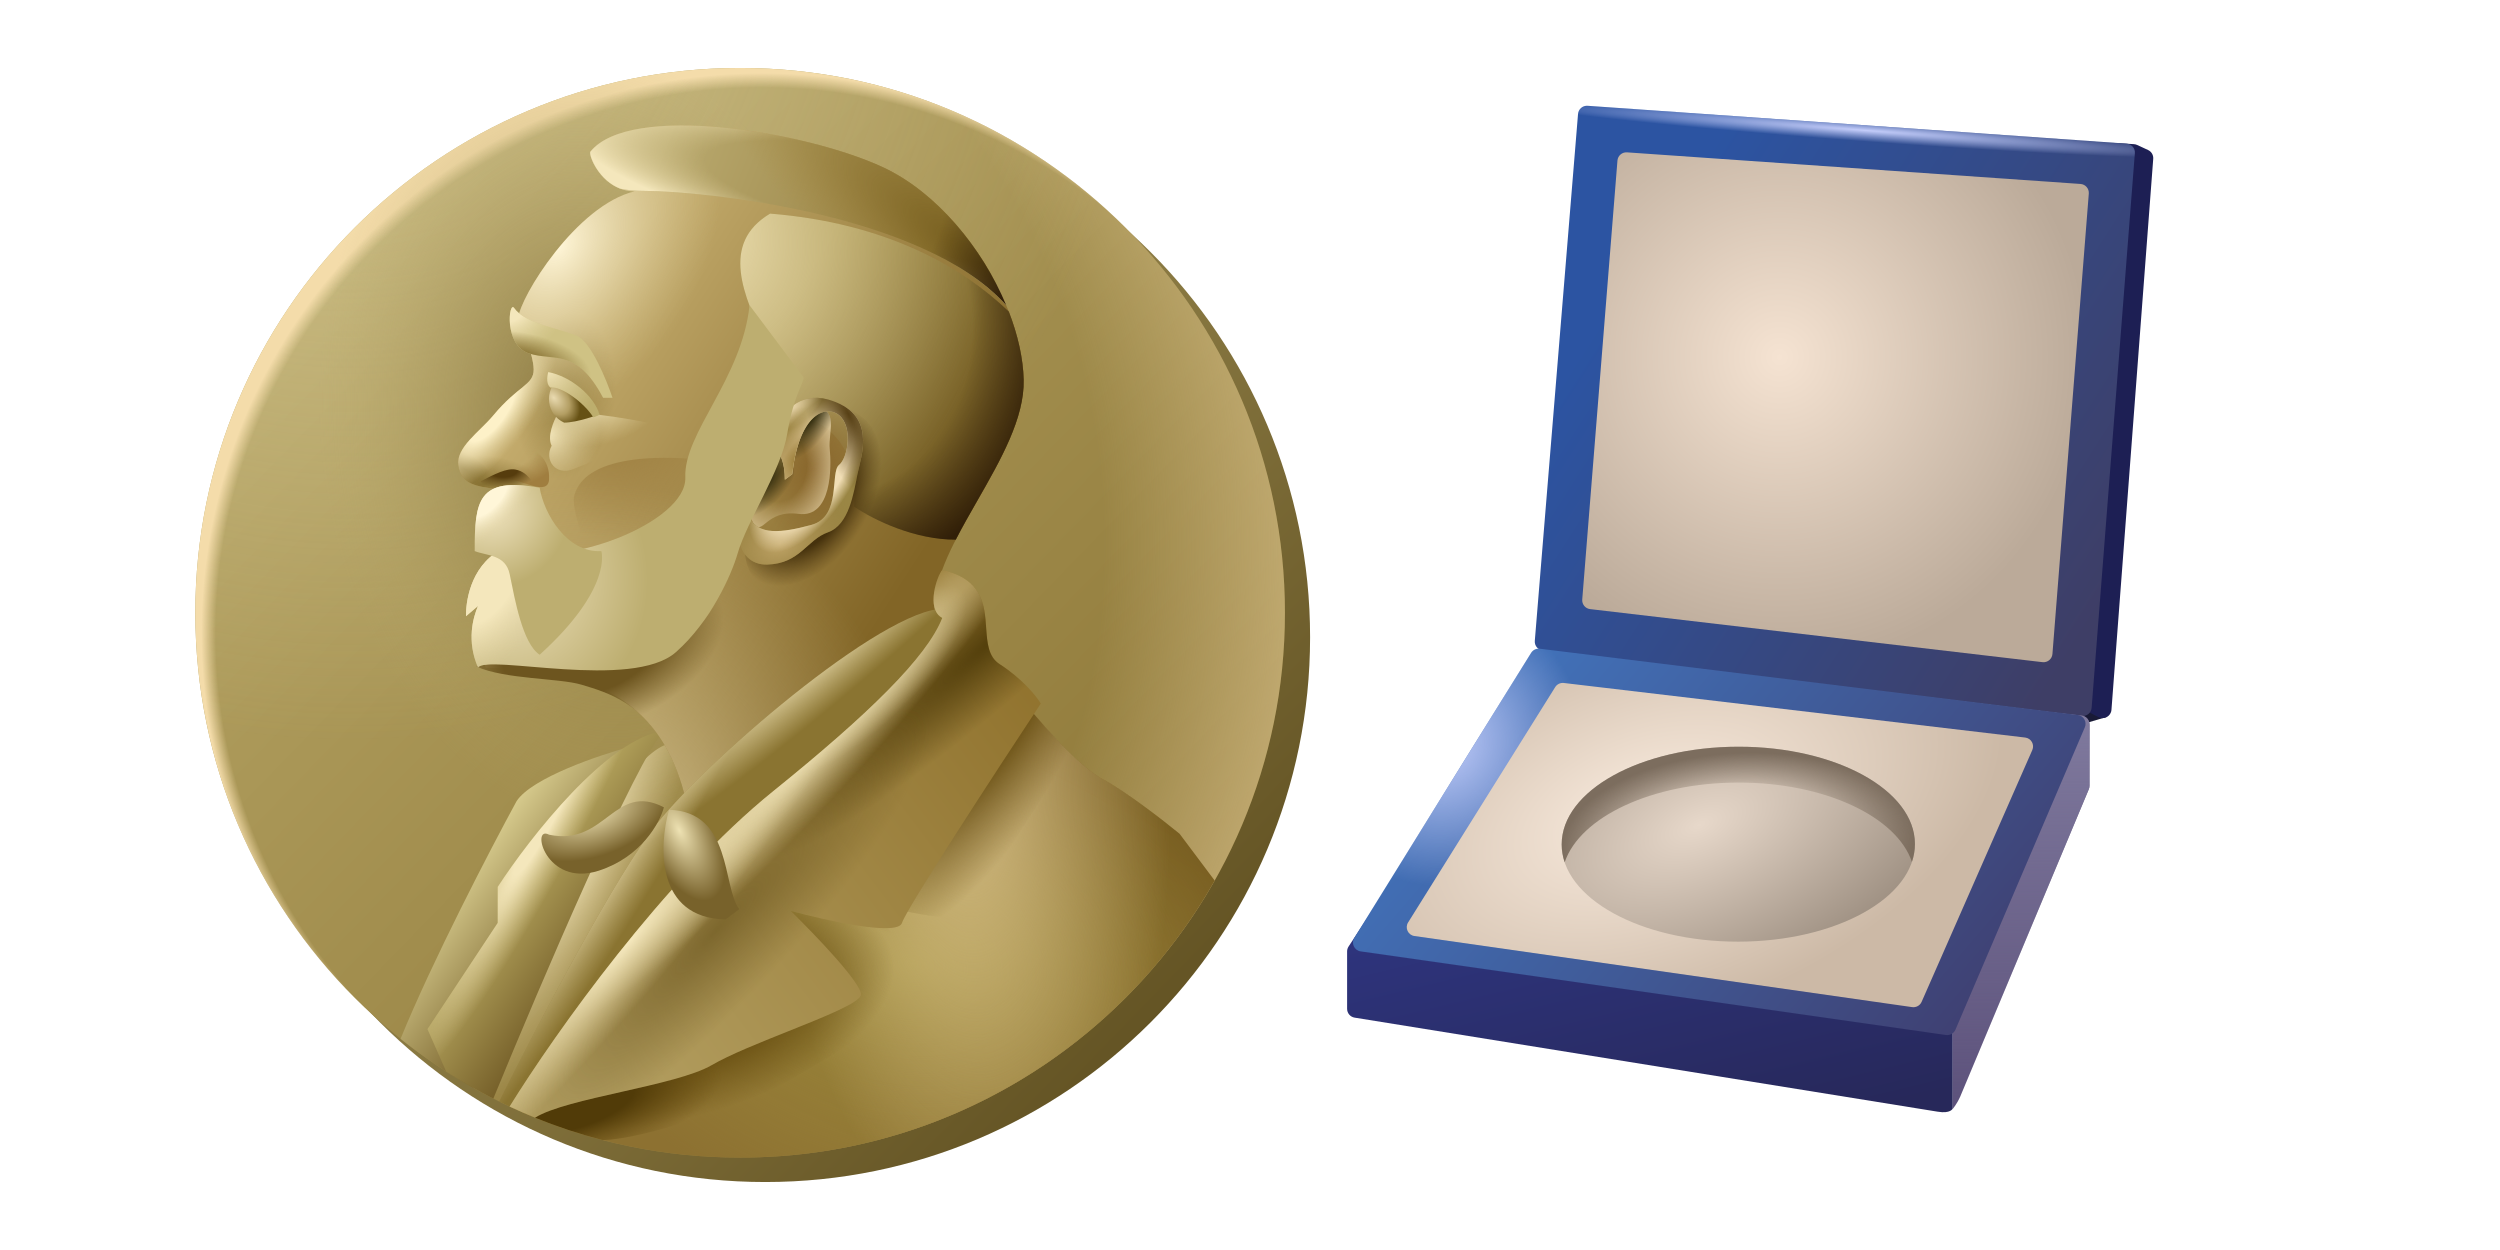 <svg viewBox="0 0 240 120" fill="none" xmlns="http://www.w3.org/2000/svg">
<path d="M125.769 61.174C125.769 90.059 102.353 113.475 73.468 113.475C44.582 113.475 21.166 90.059 21.166 61.174C21.166 32.288 44.582 8.872 73.468 8.872C102.353 8.872 125.769 32.288 125.769 61.174Z" fill="url(#paint0_linear_1909_189)"/>
<path d="M123.354 58.827C123.354 87.712 99.937 111.128 71.052 111.128C42.166 111.128 18.75 87.712 18.75 58.827C18.75 29.941 42.166 6.525 71.052 6.525C99.937 6.525 123.354 29.941 123.354 58.827Z" fill="url(#paint1_linear_1909_189)"/>
<path d="M123.354 58.827C123.354 87.712 99.937 111.128 71.052 111.128C42.166 111.128 18.75 87.712 18.75 58.827C18.75 29.941 42.166 6.525 71.052 6.525C99.937 6.525 123.354 29.941 123.354 58.827Z" fill="url(#paint2_radial_1909_189)"/>
<path d="M123.354 58.827C123.354 87.712 99.937 111.128 71.052 111.128C42.166 111.128 18.75 87.712 18.75 58.827C18.75 29.941 42.166 6.525 71.052 6.525C99.937 6.525 123.354 29.941 123.354 58.827Z" fill="url(#paint3_radial_1909_189)"/>
<path d="M123.354 58.827C123.354 87.712 99.937 111.128 71.052 111.128C42.166 111.128 18.75 87.712 18.75 58.827C18.75 29.941 42.166 6.525 71.052 6.525C99.937 6.525 123.354 29.941 123.354 58.827Z" fill="url(#paint4_radial_1909_189)"/>
<path d="M123.354 58.827C123.354 87.712 99.937 111.128 71.052 111.128C42.166 111.128 18.75 87.712 18.75 58.827C18.75 29.941 42.166 6.525 71.052 6.525C99.937 6.525 123.354 29.941 123.354 58.827Z" fill="url(#paint5_radial_1909_189)"/>
<path d="M63.028 82.897C67.783 75.468 66.743 75.319 64.811 71.308C59.343 71.308 50.052 93.397 46.09 104.442L49.507 106.225C52.429 100.925 59.224 88.841 63.028 82.897Z" fill="url(#paint6_radial_1909_189)"/>
<path fill-rule="evenodd" clip-rule="evenodd" d="M45.402 104.417C42.957 103.039 40.635 101.47 38.454 99.729C41.511 92.237 47.06 81.562 49.588 76.918C51.036 74.681 57.538 72.477 60.608 71.655L45.402 104.417Z" fill="url(#paint7_linear_1909_189)"/>
<path fill-rule="evenodd" clip-rule="evenodd" d="M47.359 105.467C45.805 104.676 44.295 103.809 42.835 102.872L41.036 98.793L47.779 88.596V85.142C50.849 80.427 58.338 70.833 63.733 70.175C61.081 72.953 52.056 94.033 47.359 105.467Z" fill="url(#paint8_linear_1909_189)"/>
<path fill-rule="evenodd" clip-rule="evenodd" d="M47.359 105.467C45.805 104.676 44.295 103.809 42.835 102.872L41.036 98.793L47.779 88.596V85.142C50.849 80.427 58.338 70.833 63.733 70.175C61.081 72.953 52.056 94.033 47.359 105.467Z" fill="url(#paint9_radial_1909_189)"/>
<path d="M49.753 30.538C49.884 28.564 55.345 19.683 60.937 18.367C57.976 18.367 56.551 15.187 56.661 14.584C60.443 9.814 77.384 12.61 84.785 16.064C92.187 19.518 98.108 29.222 98.272 36.459C98.437 43.695 89.391 52.248 89.72 58.662L65.871 76.918C63.897 68.366 58.634 66.228 55.345 65.241C52.713 64.452 48.437 64.145 46.628 64.09C45.805 61.787 46.068 56.179 49.095 53.81L47.352 51.174C46.958 49.727 46.628 46.985 47.944 46.985C45.476 46.697 44.242 46.403 43.996 44.682C43.75 42.961 46.063 41.433 47.352 39.882C49.778 36.963 51.233 36.984 51.233 35.472C51.233 33.959 49.753 30.538 49.753 30.538Z" fill="url(#paint10_linear_1909_189)"/>
<path d="M49.753 30.538C49.884 28.564 55.345 19.683 60.937 18.367C57.976 18.367 56.551 15.187 56.661 14.584C60.443 9.814 77.384 12.61 84.785 16.064C92.187 19.518 98.108 29.222 98.272 36.459C98.437 43.695 89.391 52.248 89.72 58.662L65.871 76.918C63.897 68.366 58.634 66.228 55.345 65.241C52.713 64.452 48.437 64.145 46.628 64.09C45.805 61.787 46.068 56.179 49.095 53.81L47.352 51.174C46.958 49.727 46.628 46.985 47.944 46.985C45.476 46.697 44.242 46.403 43.996 44.682C43.75 42.961 46.063 41.433 47.352 39.882C49.778 36.963 51.233 36.984 51.233 35.472C51.233 33.959 49.753 30.538 49.753 30.538Z" fill="url(#paint11_radial_1909_189)"/>
<path d="M49.753 30.538C49.884 28.564 55.345 19.683 60.937 18.367C57.976 18.367 56.551 15.187 56.661 14.584C60.443 9.814 77.384 12.61 84.785 16.064C92.187 19.518 98.108 29.222 98.272 36.459C98.437 43.695 89.391 52.248 89.72 58.662L65.871 76.918C63.897 68.366 58.634 66.228 55.345 65.241C52.713 64.452 48.437 64.145 46.628 64.09C45.805 61.787 46.068 56.179 49.095 53.81L47.352 51.174C46.958 49.727 46.628 46.985 47.944 46.985C45.476 46.697 44.242 46.403 43.996 44.682C43.75 42.961 46.063 41.433 47.352 39.882C49.778 36.963 51.233 36.984 51.233 35.472C51.233 33.959 49.753 30.538 49.753 30.538Z" fill="url(#paint12_radial_1909_189)"/>
<path d="M49.753 30.538C49.884 28.564 55.345 19.683 60.937 18.367C57.976 18.367 56.551 15.187 56.661 14.584C60.443 9.814 77.384 12.61 84.785 16.064C92.187 19.518 98.108 29.222 98.272 36.459C98.437 43.695 89.391 52.248 89.72 58.662L65.871 76.918C63.897 68.366 58.634 66.228 55.345 65.241C52.713 64.452 48.437 64.145 46.628 64.09C45.805 61.787 46.068 56.179 49.095 53.81L47.352 51.174C46.958 49.727 46.628 46.985 47.944 46.985C45.476 46.697 44.242 46.403 43.996 44.682C43.75 42.961 46.063 41.433 47.352 39.882C49.778 36.963 51.233 36.984 51.233 35.472C51.233 33.959 49.753 30.538 49.753 30.538Z" fill="url(#paint13_radial_1909_189)"/>
<path d="M49.753 30.538C49.884 28.564 55.345 19.683 60.937 18.367C57.976 18.367 56.551 15.187 56.661 14.584C60.443 9.814 77.384 12.61 84.785 16.064C92.187 19.518 98.108 29.222 98.272 36.459C98.437 43.695 89.391 52.248 89.72 58.662L65.871 76.918C63.897 68.366 58.634 66.228 55.345 65.241C52.713 64.452 48.437 64.145 46.628 64.09C45.805 61.787 46.068 56.179 49.095 53.81L47.352 51.174C46.958 49.727 46.628 46.985 47.944 46.985C45.476 46.697 44.242 46.403 43.996 44.682C43.75 42.961 46.063 41.433 47.352 39.882C49.778 36.963 51.233 36.984 51.233 35.472C51.233 33.959 49.753 30.538 49.753 30.538Z" fill="url(#paint14_radial_1909_189)"/>
<path d="M49.753 30.538C49.884 28.564 55.345 19.683 60.937 18.367C57.976 18.367 56.551 15.187 56.661 14.584C60.443 9.814 77.384 12.61 84.785 16.064C92.187 19.518 98.108 29.222 98.272 36.459C98.437 43.695 89.391 52.248 89.72 58.662L65.871 76.918C63.897 68.366 58.634 66.228 55.345 65.241C52.713 64.452 48.437 64.145 46.628 64.09C45.805 61.787 46.068 56.179 49.095 53.81L47.352 51.174C46.958 49.727 46.628 46.985 47.944 46.985C45.476 46.697 44.242 46.403 43.996 44.682C43.75 42.961 46.063 41.433 47.352 39.882C49.778 36.963 51.233 36.984 51.233 35.472C51.233 33.959 49.753 30.538 49.753 30.538Z" fill="url(#paint15_radial_1909_189)"/>
<path d="M49.753 30.538C49.884 28.564 55.345 19.683 60.937 18.367C57.976 18.367 56.551 15.187 56.661 14.584C60.443 9.814 77.384 12.61 84.785 16.064C92.187 19.518 98.108 29.222 98.272 36.459C98.437 43.695 89.391 52.248 89.72 58.662L65.871 76.918C63.897 68.366 58.634 66.228 55.345 65.241C52.713 64.452 48.437 64.145 46.628 64.09C45.805 61.787 46.068 56.179 49.095 53.81L47.352 51.174C46.958 49.727 46.628 46.985 47.944 46.985C45.476 46.697 44.242 46.403 43.996 44.682C43.75 42.961 46.063 41.433 47.352 39.882C49.778 36.963 51.233 36.984 51.233 35.472C51.233 33.959 49.753 30.538 49.753 30.538Z" fill="url(#paint16_radial_1909_189)"/>
<path d="M55.099 47.725C55.345 46.491 56.743 43.202 67.187 44.106C68.174 52.165 59.95 56.771 58.306 55.702C56.661 54.633 54.852 48.958 55.099 47.725Z" fill="url(#paint17_radial_1909_189)"/>
<path fill-rule="evenodd" clip-rule="evenodd" d="M51.071 107.176C50.001 106.734 48.948 106.256 47.915 105.746C51.881 97.825 59.203 83.897 63.075 79.057C68.338 72.478 86.101 57.346 91.2 58.498L84.95 73.136L51.071 107.176Z" fill="#8A7431"/>
<path fill-rule="evenodd" clip-rule="evenodd" d="M51.071 107.176C50.001 106.734 48.948 106.256 47.915 105.746C51.881 97.825 59.203 83.897 63.075 79.057C68.338 72.478 86.101 57.346 91.2 58.498L84.95 73.136L51.071 107.176Z" fill="url(#paint18_radial_1909_189)"/>
<path fill-rule="evenodd" clip-rule="evenodd" d="M51.071 107.176C50.001 106.734 48.948 106.256 47.915 105.746C51.881 97.825 59.203 83.897 63.075 79.057C68.338 72.478 86.101 57.346 91.2 58.498L84.95 73.136L51.071 107.176Z" fill="url(#paint19_radial_1909_189)"/>
<path fill-rule="evenodd" clip-rule="evenodd" d="M50.302 106.85L50.575 106.029L78.535 80.043L98.436 67.543C99.971 69.462 103.601 73.595 105.837 74.779C108.074 75.964 111.704 78.782 113.239 80.043L116.609 84.536C107.63 100.412 90.592 111.128 71.052 111.128C63.679 111.128 56.663 109.602 50.302 106.85Z" fill="url(#paint20_linear_1909_189)"/>
<path fill-rule="evenodd" clip-rule="evenodd" d="M50.302 106.85L50.575 106.029L78.535 80.043L98.436 67.543C99.971 69.462 103.601 73.595 105.837 74.779C108.074 75.964 111.704 78.782 113.239 80.043L116.609 84.536C107.63 100.412 90.592 111.128 71.052 111.128C63.679 111.128 56.663 109.602 50.302 106.85Z" fill="url(#paint21_radial_1909_189)"/>
<path fill-rule="evenodd" clip-rule="evenodd" d="M50.302 106.85L50.575 106.029L78.535 80.043L98.436 67.543C99.971 69.462 103.601 73.595 105.837 74.779C108.074 75.964 111.704 78.782 113.239 80.043L116.609 84.536C107.63 100.412 90.592 111.128 71.052 111.128C63.679 111.128 56.663 109.602 50.302 106.85Z" fill="url(#paint22_radial_1909_189)"/>
<path fill-rule="evenodd" clip-rule="evenodd" d="M102.785 72.348C101.084 70.703 99.371 68.712 98.436 67.543L78.535 80.043L55.574 101.382C53.739 103.724 52.272 105.761 51.338 107.285C53.444 108.143 55.618 108.867 57.851 109.448C61.872 109.394 72.235 105.782 75.806 103.699C79.753 101.396 89.157 95.828 89.322 94.512C89.453 93.459 84.881 88.7 82.578 86.453C85.977 87.385 92.874 88.92 93.269 87.604C93.565 86.615 98.524 78.878 102.785 72.348Z" fill="url(#paint23_radial_1909_189)"/>
<path fill-rule="evenodd" clip-rule="evenodd" d="M102.785 72.348C101.084 70.703 99.371 68.712 98.436 67.543L78.535 80.043L55.574 101.382C53.739 103.724 52.272 105.761 51.338 107.285C53.444 108.143 55.618 108.867 57.851 109.448C61.872 109.394 72.235 105.782 75.806 103.699C79.753 101.396 89.157 95.828 89.322 94.512C89.453 93.459 84.881 88.7 82.578 86.453C85.977 87.385 92.874 88.92 93.269 87.604C93.565 86.615 98.524 78.878 102.785 72.348Z" fill="url(#paint24_radial_1909_189)"/>
<path fill-rule="evenodd" clip-rule="evenodd" d="M102.785 72.348C101.084 70.703 99.371 68.712 98.436 67.543L78.535 80.043L55.574 101.382C53.739 103.724 52.272 105.761 51.338 107.285C53.444 108.143 55.618 108.867 57.851 109.448C61.872 109.394 72.235 105.782 75.806 103.699C79.753 101.396 89.157 95.828 89.322 94.512C89.453 93.459 84.881 88.7 82.578 86.453C85.977 87.385 92.874 88.92 93.269 87.604C93.565 86.615 98.524 78.878 102.785 72.348Z" fill="url(#paint25_radial_1909_189)"/>
<path fill-rule="evenodd" clip-rule="evenodd" d="M51.368 107.298C50.541 106.962 49.725 106.605 48.921 106.229C53.306 99.171 63.747 84.417 74.259 75.931C83.326 68.612 88.983 63.107 90.458 59.319C88.815 58.456 90.007 55.167 90.458 54.715C94.345 55.612 94.518 58.079 94.673 60.286C94.774 61.722 94.867 63.048 95.969 63.761C98.206 65.208 99.533 66.886 99.916 67.543C95.64 74.013 86.989 87.28 86.594 88.596C86.2 89.912 79.303 88.376 75.904 87.445C78.206 89.692 82.779 94.451 82.647 95.504C82.554 96.251 79.226 97.581 75.645 99.013C72.918 100.103 70.044 101.252 68.338 102.247C66.607 103.257 63.106 104.045 59.663 104.82C56.239 105.591 52.873 106.349 51.368 107.298Z" fill="url(#paint26_linear_1909_189)"/>
<path fill-rule="evenodd" clip-rule="evenodd" d="M51.368 107.298C50.541 106.962 49.725 106.605 48.921 106.229C53.306 99.171 63.747 84.417 74.259 75.931C83.326 68.612 88.983 63.107 90.458 59.319C88.815 58.456 90.007 55.167 90.458 54.715C94.345 55.612 94.518 58.079 94.673 60.286C94.774 61.722 94.867 63.048 95.969 63.761C98.206 65.208 99.533 66.886 99.916 67.543C95.64 74.013 86.989 87.28 86.594 88.596C86.2 89.912 79.303 88.376 75.904 87.445C78.206 89.692 82.779 94.451 82.647 95.504C82.554 96.251 79.226 97.581 75.645 99.013C72.918 100.103 70.044 101.252 68.338 102.247C66.607 103.257 63.106 104.045 59.663 104.82C56.239 105.591 52.873 106.349 51.368 107.298Z" fill="url(#paint27_radial_1909_189)"/>
<path fill-rule="evenodd" clip-rule="evenodd" d="M51.368 107.298C50.541 106.962 49.725 106.605 48.921 106.229C53.306 99.171 63.747 84.417 74.259 75.931C83.326 68.612 88.983 63.107 90.458 59.319C88.815 58.456 90.007 55.167 90.458 54.715C94.345 55.612 94.518 58.079 94.673 60.286C94.774 61.722 94.867 63.048 95.969 63.761C98.206 65.208 99.533 66.886 99.916 67.543C95.64 74.013 86.989 87.28 86.594 88.596C86.2 89.912 79.303 88.376 75.904 87.445C78.206 89.692 82.779 94.451 82.647 95.504C82.554 96.251 79.226 97.581 75.645 99.013C72.918 100.103 70.044 101.252 68.338 102.247C66.607 103.257 63.106 104.045 59.663 104.82C56.239 105.591 52.873 106.349 51.368 107.298Z" fill="url(#paint28_radial_1909_189)"/>
<path fill-rule="evenodd" clip-rule="evenodd" d="M51.368 107.298C50.541 106.962 49.725 106.605 48.921 106.229C53.306 99.171 63.747 84.417 74.259 75.931C83.326 68.612 88.983 63.107 90.458 59.319C88.815 58.456 90.007 55.167 90.458 54.715C94.345 55.612 94.518 58.079 94.673 60.286C94.774 61.722 94.867 63.048 95.969 63.761C98.206 65.208 99.533 66.886 99.916 67.543C95.64 74.013 86.989 87.28 86.594 88.596C86.2 89.912 79.303 88.376 75.904 87.445C78.206 89.692 82.779 94.451 82.647 95.504C82.554 96.251 79.226 97.581 75.645 99.013C72.918 100.103 70.044 101.252 68.338 102.247C66.607 103.257 63.106 104.045 59.663 104.82C56.239 105.591 52.873 106.349 51.368 107.298Z" fill="url(#paint29_radial_1909_189)"/>
<path fill-rule="evenodd" clip-rule="evenodd" d="M51.368 107.298C50.541 106.962 49.725 106.605 48.921 106.229C53.306 99.171 63.747 84.417 74.259 75.931C83.326 68.612 88.983 63.107 90.458 59.319C88.815 58.456 90.007 55.167 90.458 54.715C94.345 55.612 94.518 58.079 94.673 60.286C94.774 61.722 94.867 63.048 95.969 63.761C98.206 65.208 99.533 66.886 99.916 67.543C95.64 74.013 86.989 87.28 86.594 88.596C86.2 89.912 79.303 88.376 75.904 87.445C78.206 89.692 82.779 94.451 82.647 95.504C82.554 96.251 79.226 97.581 75.645 99.013C72.918 100.103 70.044 101.252 68.338 102.247C66.607 103.257 63.106 104.045 59.663 104.82C56.239 105.591 52.873 106.349 51.368 107.298Z" fill="url(#paint30_radial_1909_189)"/>
<path fill-rule="evenodd" clip-rule="evenodd" d="M51.368 107.298C50.541 106.962 49.725 106.605 48.921 106.229C53.306 99.171 63.747 84.417 74.259 75.931C83.326 68.612 88.983 63.107 90.458 59.319C88.815 58.456 90.007 55.167 90.458 54.715C94.345 55.612 94.518 58.079 94.673 60.286C94.774 61.722 94.867 63.048 95.969 63.761C98.206 65.208 99.533 66.886 99.916 67.543C95.64 74.013 86.989 87.28 86.594 88.596C86.2 89.912 79.303 88.376 75.904 87.445C78.206 89.692 82.779 94.451 82.647 95.504C82.554 96.251 79.226 97.581 75.645 99.013C72.918 100.103 70.044 101.252 68.338 102.247C66.607 103.257 63.106 104.045 59.663 104.82C56.239 105.591 52.873 106.349 51.368 107.298Z" fill="url(#paint31_radial_1909_189)"/>
<path fill-rule="evenodd" clip-rule="evenodd" d="M96.844 29.913C97.717 32.161 98.225 34.409 98.272 36.459C98.356 40.144 96.051 44.17 93.812 48.081C93.092 49.34 92.378 50.588 91.753 51.808C87.851 51.818 83.958 49.967 81.989 48.63C82.515 41.393 77.823 39.803 75.41 39.913C75.903 38.129 74.738 35.608 73.492 32.911C71.406 28.397 69.091 23.388 73.93 20.505C85.12 21.412 92.417 25.656 96.844 29.913Z" fill="url(#paint32_linear_1909_189)"/>
<path fill-rule="evenodd" clip-rule="evenodd" d="M96.844 29.913C97.717 32.161 98.225 34.409 98.272 36.459C98.356 40.144 96.051 44.17 93.812 48.081C93.092 49.34 92.378 50.588 91.753 51.808C87.851 51.818 83.958 49.967 81.989 48.63C82.515 41.393 77.823 39.803 75.41 39.913C75.903 38.129 74.738 35.608 73.492 32.911C71.406 28.397 69.091 23.388 73.93 20.505C85.12 21.412 92.417 25.656 96.844 29.913Z" fill="url(#paint33_radial_1909_189)"/>
<path fill-rule="evenodd" clip-rule="evenodd" d="M96.844 29.913C97.717 32.161 98.225 34.409 98.272 36.459C98.356 40.144 96.051 44.17 93.812 48.081C93.092 49.34 92.378 50.588 91.753 51.808C87.851 51.818 83.958 49.967 81.989 48.63C82.515 41.393 77.823 39.803 75.41 39.913C75.903 38.129 74.738 35.608 73.492 32.911C71.406 28.397 69.091 23.388 73.93 20.505C85.12 21.412 92.417 25.656 96.844 29.913Z" fill="url(#paint34_radial_1909_189)"/>
<path d="M53.535 39.747H56.907C58.798 39.967 66.093 40.956 63.856 41.68C61.06 42.584 56.907 44.27 55.098 45.011C53.289 45.751 52.22 44.106 52.96 42.79C52.499 41.935 53.152 40.405 53.535 39.747Z" fill="url(#paint35_radial_1909_189)"/>
<path d="M53.535 39.747H56.907C58.798 39.967 66.093 40.956 63.856 41.68C61.06 42.584 56.907 44.27 55.098 45.011C53.289 45.751 52.22 44.106 52.96 42.79C52.499 41.935 53.152 40.405 53.535 39.747Z" fill="url(#paint36_radial_1909_189)"/>
<path fill-rule="evenodd" clip-rule="evenodd" d="M59.553 18.117C60.187 18.25 60.942 18.326 61.841 18.326C67.065 18.326 88.562 20.36 96.596 29.299C94.306 23.821 89.899 18.451 84.785 16.064C77.384 12.61 60.443 9.814 56.66 14.584C56.569 15.084 57.534 17.355 59.553 18.117Z" fill="url(#paint37_linear_1909_189)"/>
<path fill-rule="evenodd" clip-rule="evenodd" d="M59.553 18.117C60.187 18.25 60.942 18.326 61.841 18.326C67.065 18.326 88.562 20.36 96.596 29.299C94.306 23.821 89.899 18.451 84.785 16.064C77.384 12.61 60.443 9.814 56.66 14.584C56.569 15.084 57.534 17.355 59.553 18.117Z" fill="url(#paint38_radial_1909_189)"/>
<path fill-rule="evenodd" clip-rule="evenodd" d="M59.553 18.117C60.187 18.25 60.942 18.326 61.841 18.326C67.065 18.326 88.562 20.36 96.596 29.299C94.306 23.821 89.899 18.451 84.785 16.064C77.384 12.61 60.443 9.814 56.66 14.584C56.569 15.084 57.534 17.355 59.553 18.117Z" fill="url(#paint39_radial_1909_189)"/>
<path fill-rule="evenodd" clip-rule="evenodd" d="M59.553 18.117C60.187 18.25 60.942 18.326 61.841 18.326C67.065 18.326 88.562 20.36 96.596 29.299C94.306 23.821 89.899 18.451 84.785 16.064C77.384 12.61 60.443 9.814 56.66 14.584C56.569 15.084 57.534 17.355 59.553 18.117Z" fill="url(#paint40_radial_1909_189)"/>
<path d="M54.153 40.571C52.467 39.789 52.179 37.569 53.659 36.253C55.731 37.043 57.099 38.94 57.524 39.789C57.524 39.789 55.427 40.571 54.153 40.571Z" fill="url(#paint41_radial_1909_189)"/>
<path d="M52.713 45.998C52.795 44.271 51.644 42.544 48.766 43.037C45.476 43.613 47.532 45.998 48.766 45.998C49.999 45.998 52.631 47.724 52.713 45.998Z" fill="url(#paint42_radial_1909_189)"/>
<path d="M46.164 46.197C46.904 48.746 52.467 46.82 51.562 46.573C51.021 46.426 50.778 45.346 49.507 45.083C48.654 44.906 47.453 45.536 46.164 46.197Z" fill="url(#paint43_radial_1909_189)"/>
<path d="M55.427 32.265C56.743 32.857 58.223 36.459 58.799 38.186H57.894C55.345 33.333 53.124 34.731 50.74 33.909C48.355 33.087 48.848 28.893 49.342 29.551C50.411 31.113 53.782 31.524 55.427 32.265Z" fill="#CFC284"/>
<path d="M55.427 32.265C56.743 32.857 58.223 36.459 58.799 38.186H57.894C55.345 33.333 53.124 34.731 50.74 33.909C48.355 33.087 48.848 28.893 49.342 29.551C50.411 31.113 53.782 31.524 55.427 32.265Z" fill="url(#paint44_radial_1909_189)"/>
<path d="M55.427 32.265C56.743 32.857 58.223 36.459 58.799 38.186H57.894C55.345 33.333 53.124 34.731 50.74 33.909C48.355 33.087 48.848 28.893 49.342 29.551C50.411 31.113 53.782 31.524 55.427 32.265Z" fill="url(#paint45_radial_1909_189)"/>
<path d="M64.15 72.155C61.681 67.482 58.405 66.504 55.838 65.734C53.66 65.08 48.519 65.24 45.723 63.985C47.591 63.364 51.8 63.747 54.074 63.985C56.876 64.279 59.836 64.589 62.582 63.349C66.661 61.507 68.558 58.47 68.996 57.181C71.326 61.046 73.683 69.434 64.473 72.066C64.365 72.097 64.257 72.126 64.15 72.155Z" fill="url(#paint46_radial_1909_189)"/>
<path d="M80.837 39.412C78.8 38.438 77.206 39.589 75.524 43.751C74.313 46.053 72.141 50.959 73.133 52.164C74.372 53.669 79.774 50.216 80.837 47.913C81.9 45.611 82.874 40.386 80.837 39.412Z" fill="url(#paint47_radial_1909_189)"/>
<path d="M79.654 43.111C79.482 41.473 80.629 39.147 78.103 39.147C73.449 39.147 71.353 48.771 72.301 50.193C73.249 51.615 73.421 48.9 76.653 49.331C79.885 49.762 79.826 44.748 79.654 43.111Z" fill="url(#paint48_radial_1909_189)"/>
<path d="M79.654 43.111C79.482 41.473 80.629 39.147 78.103 39.147C73.449 39.147 71.353 48.771 72.301 50.193C73.249 51.615 73.421 48.9 76.653 49.331C79.885 49.762 79.826 44.748 79.654 43.111Z" fill="url(#paint49_radial_1909_189)"/>
<path d="M70.702 50.663C70.767 49.352 71.947 45.355 74.568 43.716C77.583 44.109 76.01 48.762 73.782 49.221C71.554 49.68 70.636 51.974 70.702 50.663Z" fill="url(#paint50_radial_1909_189)"/>
<path d="M81.119 45.597C82.005 44.889 82.988 41.879 81.659 40.817L80.508 38.925C85.29 40.254 84.728 44.72 84.374 46.491C84.019 48.262 83.156 52.937 81.119 53.645C79.082 54.354 77.447 56.271 74.259 56.359C71.071 56.448 70.847 50.659 72.529 50.659C73.415 52.342 75.54 52.15 78.463 51.353C81.385 50.556 80.234 46.305 81.119 45.597Z" fill="url(#paint51_radial_1909_189)"/>
<path d="M80.546 39.855C79.218 38.792 76.675 39.855 76.055 45.522L75.346 46.053C75.346 42.865 73.822 43.369 74.323 41.663C74.956 39.512 76.816 37.608 79.484 38.349C84.266 39.677 82.671 43.751 82.317 45.522C81.963 47.293 81.52 50.392 79.484 51.101C77.447 51.809 76.827 54.112 73.639 54.2C70.451 54.289 70.274 49.698 71.956 49.698C72.842 51.381 74.967 51.189 77.889 50.392C80.812 49.595 79.661 45.345 80.546 44.636C81.432 43.928 81.874 40.917 80.546 39.855Z" fill="#9A8644"/>
<path d="M80.546 39.855C79.218 38.792 76.675 39.855 76.055 45.522L75.346 46.053C75.346 42.865 73.822 43.369 74.323 41.663C74.956 39.512 76.816 37.608 79.484 38.349C84.266 39.677 82.671 43.751 82.317 45.522C81.963 47.293 81.52 50.392 79.484 51.101C77.447 51.809 76.827 54.112 73.639 54.2C70.451 54.289 70.274 49.698 71.956 49.698C72.842 51.381 74.967 51.189 77.889 50.392C80.812 49.595 79.661 45.345 80.546 44.636C81.432 43.928 81.874 40.917 80.546 39.855Z" fill="url(#paint52_radial_1909_189)"/>
<path d="M80.546 39.855C79.218 38.792 76.675 39.855 76.055 45.522L75.346 46.053C75.346 42.865 73.822 43.369 74.323 41.663C74.956 39.512 76.816 37.608 79.484 38.349C84.266 39.677 82.671 43.751 82.317 45.522C81.963 47.293 81.52 50.392 79.484 51.101C77.447 51.809 76.827 54.112 73.639 54.2C70.451 54.289 70.274 49.698 71.956 49.698C72.842 51.381 74.967 51.189 77.889 50.392C80.812 49.595 79.661 45.345 80.546 44.636C81.432 43.928 81.874 40.917 80.546 39.855Z" fill="url(#paint53_radial_1909_189)"/>
<path d="M80.546 39.855C79.218 38.792 76.675 39.855 76.055 45.522L75.346 46.053C75.346 42.865 73.822 43.369 74.323 41.663C74.956 39.512 76.816 37.608 79.484 38.349C84.266 39.677 82.671 43.751 82.317 45.522C81.963 47.293 81.52 50.392 79.484 51.101C77.447 51.809 76.827 54.112 73.639 54.2C70.451 54.289 70.274 49.698 71.956 49.698C72.842 51.381 74.967 51.189 77.889 50.392C80.812 49.595 79.661 45.345 80.546 44.636C81.432 43.928 81.874 40.917 80.546 39.855Z" fill="url(#paint54_radial_1909_189)"/>
<path d="M80.546 39.855C79.218 38.792 76.675 39.855 76.055 45.522L75.346 46.053C75.346 42.865 73.822 43.369 74.323 41.663C74.956 39.512 76.816 37.608 79.484 38.349C84.266 39.677 82.671 43.751 82.317 45.522C81.963 47.293 81.52 50.392 79.484 51.101C77.447 51.809 76.827 54.112 73.639 54.2C70.451 54.289 70.274 49.698 71.956 49.698C72.842 51.381 74.967 51.189 77.889 50.392C80.812 49.595 79.661 45.345 80.546 44.636C81.432 43.928 81.874 40.917 80.546 39.855Z" fill="url(#paint55_radial_1909_189)"/>
<path d="M80.546 39.855C79.218 38.792 76.675 39.855 76.055 45.522L75.346 46.053C75.346 42.865 73.822 43.369 74.323 41.663C74.956 39.512 76.816 37.608 79.484 38.349C84.266 39.677 82.671 43.751 82.317 45.522C81.963 47.293 81.52 50.392 79.484 51.101C77.447 51.809 76.827 54.112 73.639 54.2C70.451 54.289 70.274 49.698 71.956 49.698C72.842 51.381 74.967 51.189 77.889 50.392C80.812 49.595 79.661 45.345 80.546 44.636C81.432 43.928 81.874 40.917 80.546 39.855Z" fill="url(#paint56_radial_1909_189)"/>
<path d="M44.737 59.156C44.71 58.059 45.017 54.452 48.109 52.741C54.194 54.797 65.954 50.11 65.79 45.834C65.625 41.557 71.216 36.377 71.956 29.304L77.138 36.212C77.248 36.623 76.183 37.907 75.575 41.639C74.998 45.176 71.709 50.015 70.806 53.153C70.23 55.154 68.239 59.649 64.884 62.61C60.69 66.31 46.711 62.774 45.889 64.09C44.77 61.524 45.422 59.265 45.889 58.169L44.737 59.156Z" fill="url(#paint57_radial_1909_189)"/>
<path d="M44.737 59.156C44.71 58.059 45.017 54.452 48.109 52.741C54.194 54.797 65.954 50.11 65.79 45.834C65.625 41.557 71.216 36.377 71.956 29.304L77.138 36.212C77.248 36.623 76.183 37.907 75.575 41.639C74.998 45.176 71.709 50.015 70.806 53.153C70.23 55.154 68.239 59.649 64.884 62.61C60.69 66.31 46.711 62.774 45.889 64.09C44.77 61.524 45.422 59.265 45.889 58.169L44.737 59.156Z" fill="url(#paint58_radial_1909_189)"/>
<path d="M52.713 80.132C58.141 81.283 58.963 75.033 63.733 77.5C63.349 78.981 61.562 82.27 57.483 83.586C52.384 85.231 50.904 79.145 52.713 80.132Z" fill="url(#paint59_radial_1909_189)"/>
<path d="M70.969 87.28C69.325 85.142 70.311 77.905 64.226 77.74C63.239 81.194 62.943 88.135 69.653 88.266L70.969 87.28Z" fill="url(#paint60_radial_1909_189)"/>
<path d="M45.57 52.905C45.57 48.054 45.888 45.751 51.809 46.82C52.22 49.342 54.44 53.103 57.73 52.905C57.73 52.905 58.881 56.441 51.809 62.856C50.164 61.787 49.424 57.511 48.93 55.126C48.536 53.218 46.748 53.371 45.57 52.905Z" fill="url(#paint61_radial_1909_189)"/>
<path d="M45.57 52.905C45.57 48.054 45.888 45.751 51.809 46.82C52.22 49.342 54.44 53.103 57.73 52.905C57.73 52.905 58.881 56.441 51.809 62.856C50.164 61.787 49.424 57.511 48.93 55.126C48.536 53.218 46.748 53.371 45.57 52.905Z" fill="url(#paint62_radial_1909_189)"/>
<path d="M52.631 35.718C54.769 36.129 57.039 37.988 57.565 39.83C57.413 39.851 57.154 40.035 56.964 40.067C56.064 38.655 53.947 37.075 52.837 37.198C52.302 36.767 52.631 35.718 52.631 35.718Z" fill="#BDAE6D"/>
<path d="M52.631 35.718C54.769 36.129 57.039 37.988 57.565 39.83C57.413 39.851 57.154 40.035 56.964 40.067C56.064 38.655 53.947 37.075 52.837 37.198C52.302 36.767 52.631 35.718 52.631 35.718Z" fill="url(#paint63_radial_1909_189)"/>
<path d="M199.152 68.841V66.396L202.2 68.841L200.157 69.444L199.152 68.841Z" fill="#191A36"/>
<path d="M206.71 15.245C206.737 14.888 206.54 14.552 206.214 14.402L205.16 13.915C205.063 13.87 204.959 13.844 204.853 13.838L203.355 13.747L200.358 68.272L201.449 68.842C201.994 69.127 202.654 68.76 202.7 68.146L206.71 15.245Z" fill="#1D1F54"/>
<path d="M151.491 10.941C151.53 10.473 151.937 10.123 152.406 10.156L204.152 13.787C204.627 13.82 204.983 14.234 204.946 14.709L200.796 67.949C200.758 68.435 200.322 68.792 199.838 68.733L148.092 62.443C147.635 62.388 147.303 61.981 147.341 61.522L151.491 10.941Z" fill="url(#paint64_linear_1909_189)"/>
<path d="M151.491 10.941C151.53 10.473 151.937 10.123 152.406 10.156L204.152 13.787C204.627 13.82 204.983 14.234 204.946 14.709L200.796 67.949C200.758 68.435 200.322 68.792 199.838 68.733L148.092 62.443C147.635 62.388 147.303 61.981 147.341 61.522L151.491 10.941Z" fill="url(#paint65_radial_1909_189)"/>
<path d="M155.276 15.413C155.314 14.944 155.722 14.593 156.191 14.626L199.729 17.66C200.205 17.694 200.562 18.108 200.525 18.583L197.034 62.783C196.996 63.268 196.562 63.624 196.079 63.567L152.649 58.474C152.191 58.42 151.858 58.014 151.895 57.554L155.276 15.413Z" fill="url(#paint66_radial_1909_189)"/>
<path d="M129.322 96.847C129.322 97.268 129.627 97.626 130.043 97.693L186.012 106.721C187.262 106.938 187.464 106.419 187.464 106.419V99.453V93.491L143.723 69.176L129.463 90.865C129.371 91.005 129.322 91.169 129.322 91.336V96.847Z" fill="url(#paint67_linear_1909_189)"/>
<path d="M200.525 75.765C200.569 75.66 200.592 75.548 200.592 75.434V69.545C200.592 69.107 200.261 68.739 199.825 68.693L193.961 68.071L187.463 97.979L187.463 106.452C187.463 106.452 187.849 106.017 188.179 105.276L200.525 75.765Z" fill="#5C517B"/>
<path d="M200.525 75.765C200.569 75.66 200.592 75.548 200.592 75.434V69.545C200.592 69.107 200.261 68.739 199.825 68.693L193.961 68.071L187.463 97.979L187.463 106.452C187.463 106.452 187.849 106.017 188.179 105.276L200.525 75.765Z" fill="url(#paint68_linear_1909_189)"/>
<path d="M146.985 62.676C147.161 62.392 147.486 62.236 147.818 62.277L199.461 68.635C200.027 68.704 200.369 69.298 200.144 69.823L187.723 98.848C187.57 99.205 187.197 99.415 186.813 99.36L130.621 91.332C130.009 91.245 129.688 90.557 130.014 90.031L146.985 62.676Z" fill="url(#paint69_linear_1909_189)"/>
<path d="M146.985 62.676C147.161 62.392 147.486 62.236 147.818 62.277L199.461 68.635C200.027 68.704 200.369 69.298 200.144 69.823L187.723 98.848C187.57 99.205 187.197 99.415 186.813 99.36L130.621 91.332C130.009 91.245 129.688 90.557 130.014 90.031L146.985 62.676Z" fill="url(#paint70_radial_1909_189)"/>
<path d="M149.298 65.963C149.474 65.682 149.796 65.527 150.126 65.566L194.418 70.805C194.99 70.873 195.334 71.474 195.102 72.002L184.474 96.18C184.319 96.532 183.948 96.738 183.567 96.683L135.784 89.857C135.171 89.77 134.85 89.08 135.178 88.554L149.298 65.963Z" fill="url(#paint71_radial_1909_189)"/>
<path d="M183.831 81.013C183.839 86.181 176.256 90.383 166.892 90.399C157.528 90.415 149.93 86.238 149.921 81.07C149.912 75.902 157.496 71.7 166.86 71.684C176.224 71.668 183.822 75.844 183.831 81.013Z" fill="url(#paint72_radial_1909_189)"/>
<path fill-rule="evenodd" clip-rule="evenodd" d="M183.544 82.744C183.733 82.183 183.832 81.604 183.831 81.013C183.822 75.845 176.224 71.668 166.86 71.684C157.496 71.7 149.912 75.902 149.921 81.07C149.922 81.656 150.02 82.228 150.208 82.783C151.671 78.439 158.567 75.142 166.86 75.127C175.164 75.113 182.079 78.396 183.544 82.744Z" fill="url(#paint73_radial_1909_189)"/>
<defs>
<linearGradient id="paint0_linear_1909_189" x1="33.419" y1="14.135" x2="120.26" y2="98.344" gradientUnits="userSpaceOnUse">
<stop stop-color="#B9A868"/>
<stop offset="1" stop-color="#5F4F20"/>
</linearGradient>
<linearGradient id="paint1_linear_1909_189" x1="31.003" y1="11.788" x2="117.844" y2="95.997" gradientUnits="userSpaceOnUse">
<stop stop-color="#B9A868"/>
<stop offset="1" stop-color="#8A7333"/>
</linearGradient>
<radialGradient id="paint2_radial_1909_189" cx="0" cy="0" r="1" gradientUnits="userSpaceOnUse" gradientTransform="translate(33.964 -5.811) rotate(75.487) scale(76.791)">
<stop stop-color="#ECE4BA" stop-opacity="0.5"/>
<stop offset="1" stop-color="#ECE4BA" stop-opacity="0"/>
</radialGradient>
<radialGradient id="paint3_radial_1909_189" cx="0" cy="0" r="1" gradientUnits="userSpaceOnUse" gradientTransform="translate(73.108 60.8) rotate(82.614) scale(53.734)">
<stop offset="0.974" stop-color="#F4DCAA" stop-opacity="0"/>
<stop offset="1" stop-color="#F4DCAA"/>
</radialGradient>
<radialGradient id="paint4_radial_1909_189" cx="0" cy="0" r="1" gradientUnits="userSpaceOnUse" gradientTransform="translate(38.66 51.992) rotate(2.221) scale(107.359)">
<stop offset="0.629" stop-color="#F4DCAA" stop-opacity="0"/>
<stop offset="1" stop-color="#F4DCAA"/>
</radialGradient>
<radialGradient id="paint5_radial_1909_189" cx="0" cy="0" r="1" gradientUnits="userSpaceOnUse" gradientTransform="translate(57.382 42.036) rotate(82.539) scale(37.763 26.503)">
<stop stop-color="#7F6C36"/>
<stop offset="1" stop-color="#B7A667" stop-opacity="0"/>
</radialGradient>
<radialGradient id="paint6_radial_1909_189" cx="0" cy="0" r="1" gradientUnits="userSpaceOnUse" gradientTransform="translate(56.262 81.114) rotate(114.625) scale(27.623 6.221)">
<stop stop-color="#F4E7BC"/>
<stop offset="1" stop-color="#DFD09C" stop-opacity="0"/>
</radialGradient>
<linearGradient id="paint7_linear_1909_189" x1="42.681" y1="83.99" x2="53.371" y2="91.885" gradientUnits="userSpaceOnUse">
<stop stop-color="#E0D597"/>
<stop offset="1" stop-color="#78622B"/>
</linearGradient>
<linearGradient id="paint8_linear_1909_189" x1="45.806" y1="83.337" x2="56.976" y2="91.067" gradientUnits="userSpaceOnUse">
<stop stop-color="#CDBF72"/>
<stop offset="1" stop-color="#78622B"/>
</linearGradient>
<radialGradient id="paint9_radial_1909_189" cx="0" cy="0" r="1" gradientUnits="userSpaceOnUse" gradientTransform="translate(52.384 78.399) rotate(117.793) scale(37.742 4.973)">
<stop offset="0.168" stop-color="#F4E7BC"/>
<stop offset="0.757" stop-color="#DFD09C" stop-opacity="0"/>
</radialGradient>
<linearGradient id="paint10_linear_1909_189" x1="54.523" y1="32.347" x2="88.075" y2="54.057" gradientUnits="userSpaceOnUse">
<stop stop-color="#C4AC6D"/>
<stop offset="1" stop-color="#826526"/>
</linearGradient>
<radialGradient id="paint11_radial_1909_189" cx="0" cy="0" r="1" gradientUnits="userSpaceOnUse" gradientTransform="translate(46.299 46.491) rotate(4.699) scale(6.023 2.813)">
<stop stop-color="#877132"/>
<stop offset="1" stop-color="#877132" stop-opacity="0"/>
</radialGradient>
<radialGradient id="paint12_radial_1909_189" cx="0" cy="0" r="1" gradientUnits="userSpaceOnUse" gradientTransform="translate(44.572 45.011) rotate(29.931) scale(3.131 1.462)">
<stop stop-color="#877132"/>
<stop offset="1" stop-color="#877132" stop-opacity="0"/>
</radialGradient>
<radialGradient id="paint13_radial_1909_189" cx="0" cy="0" r="1" gradientUnits="userSpaceOnUse" gradientTransform="translate(54.188 38.025) rotate(95.29) scale(8.058 4.911)">
<stop stop-color="#877132" stop-opacity="0.7"/>
<stop offset="1" stop-color="#877132" stop-opacity="0"/>
</radialGradient>
<radialGradient id="paint14_radial_1909_189" cx="0" cy="0" r="1" gradientUnits="userSpaceOnUse" gradientTransform="translate(53.536 23.63) rotate(124.375) scale(19.241 13.647)">
<stop stop-color="#FFF6D8"/>
<stop offset="1" stop-color="#DFD09C" stop-opacity="0"/>
</radialGradient>
<radialGradient id="paint15_radial_1909_189" cx="0" cy="0" r="1" gradientUnits="userSpaceOnUse" gradientTransform="translate(47.121 39.419) rotate(125.655) scale(9.311 3.779)">
<stop offset="0.373" stop-color="#FDF1C8"/>
<stop offset="1" stop-color="#DFD09C" stop-opacity="0"/>
</radialGradient>
<radialGradient id="paint16_radial_1909_189" cx="0" cy="0" r="1" gradientUnits="userSpaceOnUse" gradientTransform="translate(51.069 95.339) rotate(-71.982) scale(49.983 37.676)">
<stop stop-color="#F4E7BC"/>
<stop offset="1" stop-color="#DFD09C" stop-opacity="0"/>
</radialGradient>
<radialGradient id="paint17_radial_1909_189" cx="0" cy="0" r="1" gradientUnits="userSpaceOnUse" gradientTransform="translate(58.635 38.926) rotate(78.448) scale(12.674 12.983)">
<stop stop-color="#977638"/>
<stop offset="1" stop-color="#977638" stop-opacity="0"/>
</radialGradient>
<radialGradient id="paint18_radial_1909_189" cx="0" cy="0" r="1" gradientUnits="userSpaceOnUse" gradientTransform="translate(58.799 81.524) rotate(121.317) scale(40.187 5.118)">
<stop stop-color="#F4E7BC"/>
<stop offset="1" stop-color="#DFD09C" stop-opacity="0"/>
</radialGradient>
<radialGradient id="paint19_radial_1909_189" cx="0" cy="0" r="1" gradientUnits="userSpaceOnUse" gradientTransform="translate(80.509 61.129) rotate(139.343) scale(36.856 4.694)">
<stop stop-color="#F4E7BC"/>
<stop offset="1" stop-color="#DFD09C" stop-opacity="0"/>
</radialGradient>
<linearGradient id="paint20_linear_1909_189" x1="101.232" y1="62.773" x2="77.877" y2="108.167" gradientUnits="userSpaceOnUse">
<stop stop-color="#71561B"/>
<stop offset="1" stop-color="#8D7131"/>
</linearGradient>
<radialGradient id="paint21_radial_1909_189" cx="0" cy="0" r="1" gradientUnits="userSpaceOnUse" gradientTransform="translate(87.581 92.542) rotate(98.051) scale(25.248 34.966)">
<stop stop-color="#9F8C3E"/>
<stop offset="1" stop-color="#9F8C3E" stop-opacity="0"/>
</radialGradient>
<radialGradient id="paint22_radial_1909_189" cx="0" cy="0" r="1" gradientUnits="userSpaceOnUse" gradientTransform="translate(92.448 73.09) rotate(86.309) scale(46.157 19.678)">
<stop stop-color="#F4DCAA" stop-opacity="0.7"/>
<stop offset="1" stop-color="#F4DCAA" stop-opacity="0"/>
</radialGradient>
<radialGradient id="paint23_radial_1909_189" cx="0" cy="0" r="1" gradientUnits="userSpaceOnUse" gradientTransform="translate(63.569 96.817) rotate(167.096) scale(22.745 10.859)">
<stop offset="0.457" stop-color="#644A0D"/>
<stop offset="1" stop-color="#644A0D" stop-opacity="0"/>
</radialGradient>
<radialGradient id="paint24_radial_1909_189" cx="0" cy="0" r="1" gradientUnits="userSpaceOnUse" gradientTransform="translate(94.823 61.377) rotate(110.623) scale(33.259 12.625)">
<stop offset="0.457" stop-color="#644A0D"/>
<stop offset="0.898" stop-color="#644A0D" stop-opacity="0"/>
</radialGradient>
<radialGradient id="paint25_radial_1909_189" cx="0" cy="0" r="1" gradientUnits="userSpaceOnUse" gradientTransform="translate(52.184 105.744) rotate(-9.763) scale(19.362 7.041)">
<stop offset="0.457" stop-color="#513B08"/>
<stop offset="0.898" stop-color="#644A0D" stop-opacity="0"/>
</radialGradient>
<linearGradient id="paint26_linear_1909_189" x1="97.449" y1="62.774" x2="49.753" y2="98.957" gradientUnits="userSpaceOnUse">
<stop stop-color="#91732E"/>
<stop offset="1" stop-color="#B5A163"/>
</linearGradient>
<radialGradient id="paint27_radial_1909_189" cx="0" cy="0" r="1" gradientUnits="userSpaceOnUse" gradientTransform="translate(95.64 61.129) rotate(138.868) scale(32.755 5.543)">
<stop stop-color="#523E0B"/>
<stop offset="1" stop-color="#523E0B" stop-opacity="0"/>
</radialGradient>
<radialGradient id="paint28_radial_1909_189" cx="0" cy="0" r="1" gradientUnits="userSpaceOnUse" gradientTransform="translate(68.667 89.418) rotate(132.979) scale(29.675 6.662)">
<stop stop-color="#523E0B" stop-opacity="0.5"/>
<stop offset="1" stop-color="#523E0B" stop-opacity="0"/>
</radialGradient>
<radialGradient id="paint29_radial_1909_189" cx="0" cy="0" r="1" gradientUnits="userSpaceOnUse" gradientTransform="translate(78.042 71.984) rotate(132.559) scale(35.503 4.585)">
<stop stop-color="#F4E7BC"/>
<stop offset="1" stop-color="#DFD09C" stop-opacity="0"/>
</radialGradient>
<radialGradient id="paint30_radial_1909_189" cx="0" cy="0" r="1" gradientUnits="userSpaceOnUse" gradientTransform="translate(82.482 65.734) rotate(137.785) scale(21.541 7.226)">
<stop stop-color="#F4E7BC"/>
<stop offset="0.617" stop-color="#DFD09C" stop-opacity="0"/>
</radialGradient>
<radialGradient id="paint31_radial_1909_189" cx="0" cy="0" r="1" gradientUnits="userSpaceOnUse" gradientTransform="translate(60.443 90.405) rotate(130.22) scale(34.895 4.506)">
<stop stop-color="#F4E7BC"/>
<stop offset="1" stop-color="#DFD09C" stop-opacity="0"/>
</radialGradient>
<linearGradient id="paint32_linear_1909_189" x1="74.259" y1="31.525" x2="95.969" y2="45.011" gradientUnits="userSpaceOnUse">
<stop stop-color="#A38F48"/>
<stop offset="1" stop-color="#6B531D"/>
</linearGradient>
<radialGradient id="paint33_radial_1909_189" cx="0" cy="0" r="1" gradientUnits="userSpaceOnUse" gradientTransform="translate(65.378 21.656) rotate(53.234) scale(32.234 27.432)">
<stop stop-color="#F4E7BC"/>
<stop offset="1" stop-color="#DFD09C" stop-opacity="0"/>
</radialGradient>
<radialGradient id="paint34_radial_1909_189" cx="0" cy="0" r="1" gradientUnits="userSpaceOnUse" gradientTransform="translate(77.877 30.209) rotate(74.603) scale(25.589 22.24)">
<stop offset="0.688" stop-color="#311F08" stop-opacity="0"/>
<stop offset="1" stop-color="#311F08"/>
</radialGradient>
<radialGradient id="paint35_radial_1909_189" cx="0" cy="0" r="1" gradientUnits="userSpaceOnUse" gradientTransform="translate(52.722 41.639) rotate(9.749) scale(4.913 5.429)">
<stop stop-color="#F4E7BC"/>
<stop offset="1" stop-color="#DFD09C" stop-opacity="0"/>
</radialGradient>
<radialGradient id="paint36_radial_1909_189" cx="0" cy="0" r="1" gradientUnits="userSpaceOnUse" gradientTransform="translate(57.688 38.308) rotate(161.565) scale(6.891 4.289)">
<stop stop-color="#F4E7BC"/>
<stop offset="1" stop-color="#DFD09C" stop-opacity="0"/>
</radialGradient>
<linearGradient id="paint37_linear_1909_189" x1="94.231" y1="23.761" x2="64.514" y2="12.045" gradientUnits="userSpaceOnUse">
<stop stop-color="#8E7738"/>
<stop offset="1" stop-color="#BAAA6F"/>
</linearGradient>
<radialGradient id="paint38_radial_1909_189" cx="0" cy="0" r="1" gradientUnits="userSpaceOnUse" gradientTransform="translate(95.147 20.672) rotate(-168.679) scale(43.947 7.383)">
<stop offset="0.637" stop-color="#DFD09C" stop-opacity="0"/>
<stop offset="0.922" stop-color="#F4E7BC"/>
</radialGradient>
<radialGradient id="paint39_radial_1909_189" cx="0" cy="0" r="1" gradientUnits="userSpaceOnUse" gradientTransform="translate(96.596 27.084) rotate(-141.788) scale(35.158 8.974)">
<stop stop-color="#685113"/>
<stop offset="1" stop-color="#A8873A" stop-opacity="0"/>
</radialGradient>
<radialGradient id="paint40_radial_1909_189" cx="0" cy="0" r="1" gradientUnits="userSpaceOnUse" gradientTransform="translate(67.515 25.275) rotate(59.47) scale(22.34 37.248)">
<stop offset="0.688" stop-color="#311F08" stop-opacity="0"/>
<stop offset="1" stop-color="#311F08"/>
</radialGradient>
<radialGradient id="paint41_radial_1909_189" cx="0" cy="0" r="1" gradientUnits="userSpaceOnUse" gradientTransform="translate(53.166 38.186) rotate(50.312) scale(3.099 2.025)">
<stop stop-color="#E9DAB0"/>
<stop offset="0.598" stop-color="#B39E63"/>
<stop offset="1" stop-color="#665114"/>
</radialGradient>
<radialGradient id="paint42_radial_1909_189" cx="0" cy="0" r="1" gradientUnits="userSpaceOnUse" gradientTransform="translate(48.766 42.952) rotate(74.085) scale(3.966 5.956)">
<stop offset="0.505" stop-color="#A07E3F" stop-opacity="0"/>
<stop offset="1" stop-color="#A07E3F"/>
</radialGradient>
<radialGradient id="paint43_radial_1909_189" cx="0" cy="0" r="1" gradientUnits="userSpaceOnUse" gradientTransform="translate(48.319 45.052) scale(3.343 1.813)">
<stop offset="0.422" stop-color="#563C0D"/>
<stop offset="1" stop-color="#563C0D" stop-opacity="0"/>
</radialGradient>
<radialGradient id="paint44_radial_1909_189" cx="0" cy="0" r="1" gradientUnits="userSpaceOnUse" gradientTransform="translate(48.355 29.057) rotate(88.155) scale(5.115 6.052)">
<stop offset="0.373" stop-color="#F4E7BC"/>
<stop offset="1" stop-color="#DFD09C" stop-opacity="0"/>
</radialGradient>
<radialGradient id="paint45_radial_1909_189" cx="0" cy="0" r="1" gradientUnits="userSpaceOnUse" gradientTransform="translate(49.424 35.225) rotate(8.31) scale(7.397 3.396)">
<stop offset="0.385" stop-color="#877132"/>
<stop offset="1" stop-color="#877132" stop-opacity="0"/>
</radialGradient>
<radialGradient id="paint46_radial_1909_189" cx="0" cy="0" r="1" gradientUnits="userSpaceOnUse" gradientTransform="translate(55.921 61.869) rotate(163.496) scale(13.895 8.428)">
<stop offset="0.568" stop-color="#6D551F"/>
<stop offset="1" stop-color="#6D551F" stop-opacity="0"/>
</radialGradient>
<radialGradient id="paint47_radial_1909_189" cx="0" cy="0" r="1" gradientUnits="userSpaceOnUse" gradientTransform="translate(78.206 45.011) rotate(95.715) scale(7.558 5.142)">
<stop stop-color="#88652B"/>
<stop offset="1" stop-color="#88652B" stop-opacity="0"/>
</radialGradient>
<radialGradient id="paint48_radial_1909_189" cx="0" cy="0" r="1" gradientUnits="userSpaceOnUse" gradientTransform="translate(74.84 44.877) rotate(-81.29) scale(7.149 5.583)">
<stop offset="0.463" stop-color="#F1DEB5" stop-opacity="0"/>
<stop offset="1" stop-color="#F1DEB5" stop-opacity="0.7"/>
</radialGradient>
<radialGradient id="paint49_radial_1909_189" cx="0" cy="0" r="1" gradientUnits="userSpaceOnUse" gradientTransform="translate(77.585 39.233) rotate(120.069) scale(5.676 2.691)">
<stop offset="0.289" stop-color="#292407"/>
<stop offset="1" stop-color="#292407" stop-opacity="0"/>
</radialGradient>
<radialGradient id="paint50_radial_1909_189" cx="0" cy="0" r="1" gradientUnits="userSpaceOnUse" gradientTransform="translate(73.467 46.075) rotate(130.195) scale(4.29 2.192)">
<stop offset="0.037" stop-color="#292407"/>
<stop offset="1" stop-color="#292407" stop-opacity="0"/>
</radialGradient>
<radialGradient id="paint51_radial_1909_189" cx="0" cy="0" r="1" gradientUnits="userSpaceOnUse" gradientTransform="translate(77.548 47.643) rotate(121.052) scale(9.406 5.989)">
<stop offset="0.617" stop-color="#46320D"/>
<stop offset="1" stop-color="#574015" stop-opacity="0"/>
</radialGradient>
<radialGradient id="paint52_radial_1909_189" cx="0" cy="0" r="1" gradientUnits="userSpaceOnUse" gradientTransform="translate(74.916 52.165) rotate(-26.565) scale(7.539 5.476)">
<stop stop-color="#C1A669"/>
<stop offset="1" stop-color="#977A3C" stop-opacity="0"/>
</radialGradient>
<radialGradient id="paint53_radial_1909_189" cx="0" cy="0" r="1" gradientUnits="userSpaceOnUse" gradientTransform="translate(77.795 45.258) rotate(122.512) scale(8.874 4.151)">
<stop offset="0.694" stop-color="#F1DEB5"/>
<stop offset="1" stop-color="#F1DEB5" stop-opacity="0"/>
</radialGradient>
<radialGradient id="paint54_radial_1909_189" cx="0" cy="0" r="1" gradientUnits="userSpaceOnUse" gradientTransform="translate(81.456 39.766) rotate(63.818) scale(11.842 3.676)">
<stop stop-color="#574015"/>
<stop offset="1" stop-color="#574015" stop-opacity="0"/>
</radialGradient>
<radialGradient id="paint55_radial_1909_189" cx="0" cy="0" r="1" gradientUnits="userSpaceOnUse" gradientTransform="translate(75.7 39.235) rotate(147.031) scale(3.905 1.827)">
<stop stop-color="#F1DEB5"/>
<stop offset="1" stop-color="#F1DEB5" stop-opacity="0"/>
</radialGradient>
<radialGradient id="paint56_radial_1909_189" cx="0" cy="0" r="1" gradientUnits="userSpaceOnUse" gradientTransform="translate(76.497 44.282) rotate(106.336) scale(5.352 3.887)">
<stop stop-color="#9B7D38"/>
<stop offset="1" stop-color="#9B7D38" stop-opacity="0"/>
</radialGradient>
<radialGradient id="paint57_radial_1909_189" cx="0" cy="0" r="1" gradientUnits="userSpaceOnUse" gradientTransform="translate(48.355 54.797) rotate(-22.735) scale(13.651 14.934)">
<stop stop-color="#F1E5C2"/>
<stop offset="1" stop-color="#BDAE70"/>
</radialGradient>
<radialGradient id="paint58_radial_1909_189" cx="0" cy="0" r="1" gradientUnits="userSpaceOnUse" gradientTransform="translate(46.957 55.866) rotate(121.504) scale(11.96 6.041)">
<stop offset="0.373" stop-color="#F4E7BC"/>
<stop offset="1" stop-color="#DFD09C" stop-opacity="0"/>
</radialGradient>
<radialGradient id="paint59_radial_1909_189" cx="0" cy="0" r="1" gradientUnits="userSpaceOnUse" gradientTransform="translate(56.825 77.905) rotate(161.02) scale(7.653 4.323)">
<stop stop-color="#EEE2B3"/>
<stop offset="1" stop-color="#78622B"/>
</radialGradient>
<radialGradient id="paint60_radial_1909_189" cx="0" cy="0" r="1" gradientUnits="userSpaceOnUse" gradientTransform="translate(65.213 79.714) rotate(64.592) scale(7.283 3.436)">
<stop stop-color="#EEE2B3"/>
<stop offset="1" stop-color="#78622B"/>
</radialGradient>
<radialGradient id="paint61_radial_1909_189" cx="0" cy="0" r="1" gradientUnits="userSpaceOnUse" gradientTransform="translate(47.039 48.711) rotate(58.774) scale(7.693)">
<stop stop-color="#F1E5C2"/>
<stop offset="1" stop-color="#BDAE70"/>
</radialGradient>
<radialGradient id="paint62_radial_1909_189" cx="0" cy="0" r="1" gradientUnits="userSpaceOnUse" gradientTransform="translate(46.792 47.642) rotate(133.025) scale(6.749 3.188)">
<stop offset="0.373" stop-color="#FFF6D8"/>
<stop offset="1" stop-color="#DFD09C" stop-opacity="0"/>
</radialGradient>
<radialGradient id="paint63_radial_1909_189" cx="0" cy="0" r="1" gradientUnits="userSpaceOnUse" gradientTransform="translate(52.531 35.471) rotate(36.14) scale(5.368 5.169)">
<stop stop-color="#F4E7BC"/>
<stop offset="1" stop-color="#DFD09C" stop-opacity="0"/>
</radialGradient>
<linearGradient id="paint64_linear_1909_189" x1="194.92" y1="68.841" x2="148.322" y2="38.932" gradientUnits="userSpaceOnUse">
<stop stop-color="#3E3E66"/>
<stop offset="1" stop-color="#2C54A2"/>
</linearGradient>
<radialGradient id="paint65_radial_1909_189" cx="0" cy="0" r="1" gradientUnits="userSpaceOnUse" gradientTransform="translate(178.956 12.508) rotate(4.254) scale(32.51 1.068)">
<stop stop-color="#C4CDFA"/>
<stop offset="1" stop-color="#C4CDFA" stop-opacity="0"/>
</radialGradient>
<radialGradient id="paint66_radial_1909_189" cx="0" cy="0" r="1" gradientUnits="userSpaceOnUse" gradientTransform="translate(170.834 34.288) rotate(79.631) scale(29.871 29.665)">
<stop stop-color="#F5E3D2"/>
<stop offset="1" stop-color="#BBAA99"/>
</radialGradient>
<linearGradient id="paint67_linear_1909_189" x1="177.3" y1="106.955" x2="166.163" y2="60.736" gradientUnits="userSpaceOnUse">
<stop stop-color="#27285A"/>
<stop offset="1" stop-color="#333D97"/>
</linearGradient>
<linearGradient id="paint68_linear_1909_189" x1="194.027" y1="68.774" x2="194.027" y2="107.223" gradientUnits="userSpaceOnUse">
<stop stop-color="#7F799D"/>
<stop offset="1" stop-color="#7F799D" stop-opacity="0"/>
</linearGradient>
<linearGradient id="paint69_linear_1909_189" x1="188.134" y1="99.453" x2="147.408" y2="64.487" gradientUnits="userSpaceOnUse">
<stop stop-color="#3F4072"/>
<stop offset="1" stop-color="#4170B7"/>
</linearGradient>
<radialGradient id="paint70_radial_1909_189" cx="0" cy="0" r="1" gradientUnits="userSpaceOnUse" gradientTransform="translate(138.23 71.186) rotate(44.215) scale(13.832)">
<stop stop-color="#C4CDFA"/>
<stop offset="1" stop-color="#C4CDFA" stop-opacity="0"/>
</radialGradient>
<radialGradient id="paint71_radial_1909_189" cx="0" cy="0" r="1" gradientUnits="userSpaceOnUse" gradientTransform="translate(158.289 78.062) rotate(70.205) scale(19.889 35.546)">
<stop stop-color="#FAECDF"/>
<stop offset="1" stop-color="#CCB9A6"/>
</radialGradient>
<radialGradient id="paint72_radial_1909_189" cx="0" cy="0" r="1" gradientUnits="userSpaceOnUse" gradientTransform="translate(163.134 79.206) rotate(66.711) scale(20.325 38.602)">
<stop stop-color="#E7D8CA"/>
<stop offset="1" stop-color="#897B6D"/>
</radialGradient>
<radialGradient id="paint73_radial_1909_189" cx="0" cy="0" r="1" gradientUnits="userSpaceOnUse" gradientTransform="translate(166.876 80.965) rotate(177.089) scale(21.103 10.813)">
<stop offset="0.447" stop-color="#7C6D5E" stop-opacity="0"/>
<stop offset="0.802" stop-color="#7C6D5E"/>
</radialGradient>
</defs>
</svg>
